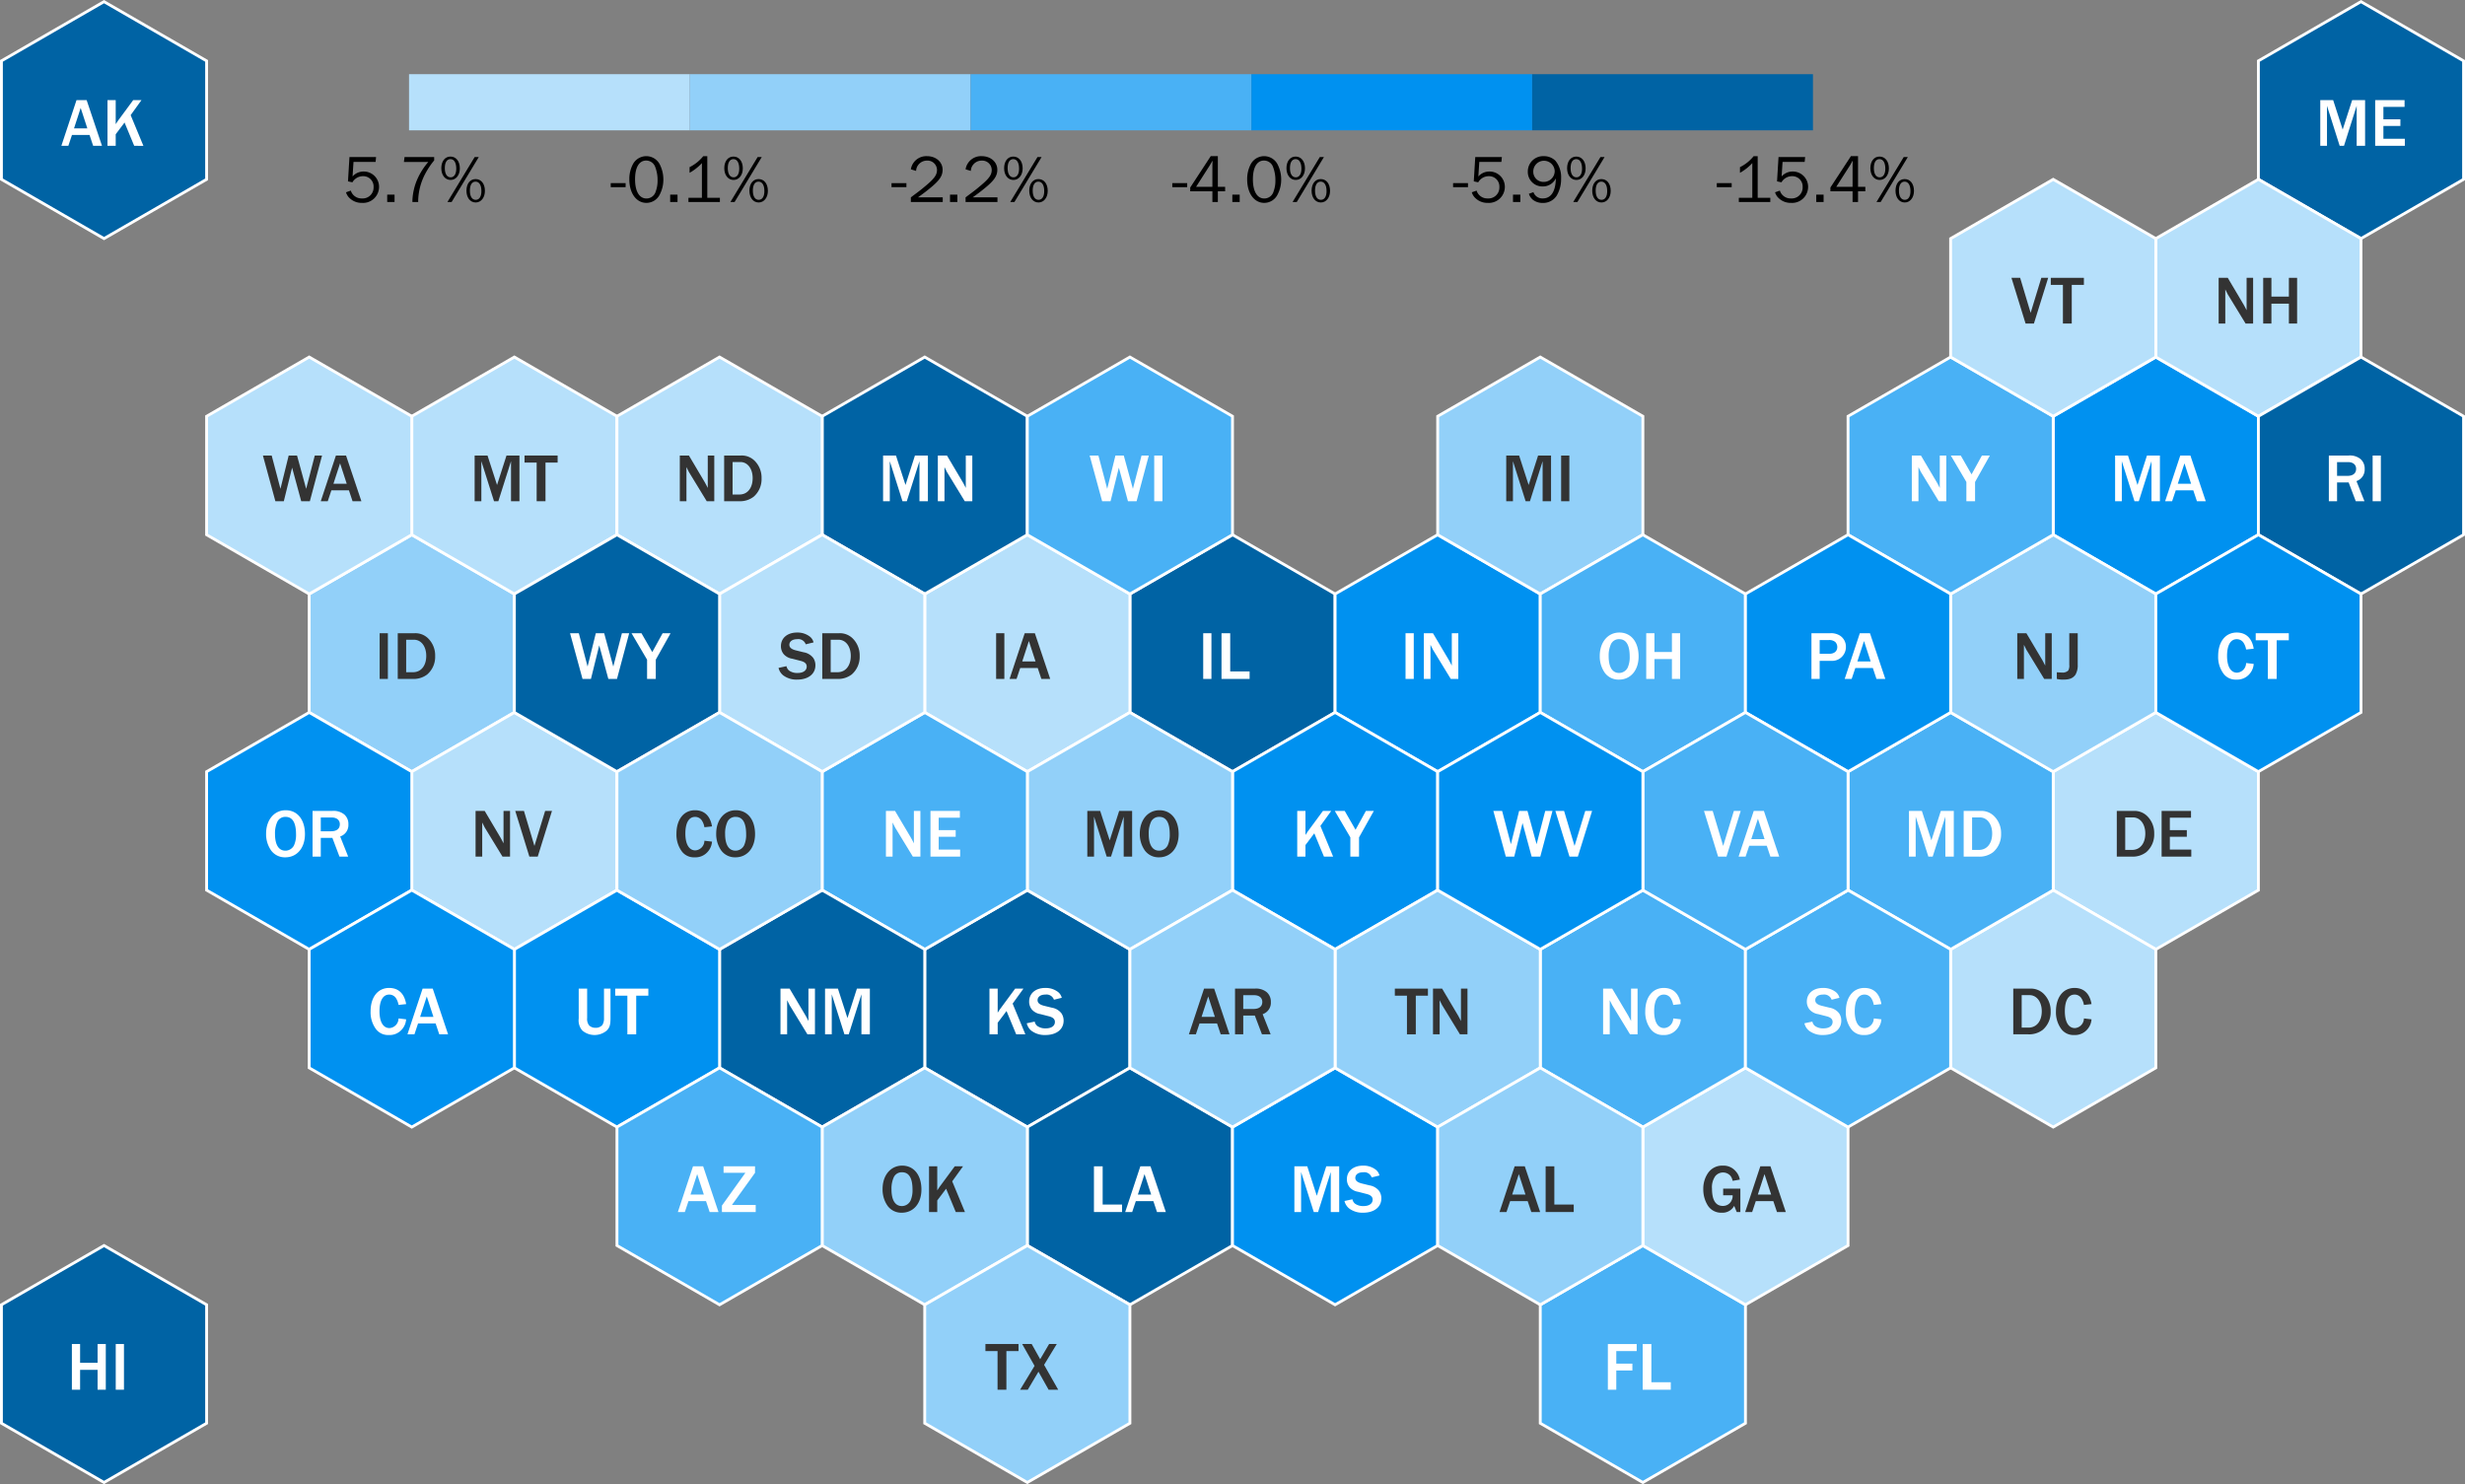 <svg xmlns="http://www.w3.org/2000/svg" width="636.738" height="383.346" viewBox="0 0 636.738 383.346">
  <rect x="0" y="0" width="636.738" height="383.346" fill="#808080" stroke="none"/>
  <g>
    <g>
      <g>
        <path d="M562,230.75l26.5,15.3,26.5-15.3v-30.6l-26.5-15.3L562,200.15Z" transform="translate(-31.631 -0.827)" style="fill: #b6e0fb;stroke: #fff;stroke-width: 0.738px"/>
        <path d="M535.5,276.649l26.5,15.3,26.5-15.3v-30.6L562,230.75l-26.5,15.3Z" transform="translate(-31.631 -0.827)" style="fill: #b6e0fb;stroke: #fff;stroke-width: 0.738px"/>
        <path d="M482.5,337.848l-26.5-15.3-26.5,15.3v30.6l26.5,15.3,26.5-15.3Z" transform="translate(-31.631 -0.827)" style="fill: #49b1f5;stroke: #fff;stroke-width: 0.738px"/>
        <path d="M456,322.548l26.5,15.3,26.5-15.3V291.949l-26.5-15.3-26.5,15.3Z" transform="translate(-31.631 -0.827)" style="fill: #b6e0fb;stroke: #fff;stroke-width: 0.738px"/>
        <path d="M32,368.447l26.5,15.3,26.5-15.3v-30.6l-26.5-15.3-26.5,15.3Z" transform="translate(-31.631 -0.827)" style="fill: #0063a4;stroke: #fff;stroke-width: 0.738px"/>
        <path d="M111.5,184.85l26.5,15.3,26.5-15.3v-30.6l-26.5-15.3-26.5,15.3Z" transform="translate(-31.631 -0.827)" style="fill: #92d0f9;stroke: #fff;stroke-width: 0.738px"/>
        <path d="M323.5,184.85l26.5,15.3,26.5-15.3v-30.6l-26.5-15.3-26.5,15.3Z" transform="translate(-31.631 -0.827)" style="fill: #0063a4;stroke: #fff;stroke-width: 0.738px"/>
        <path d="M376.5,184.85l26.5,15.3,26.5-15.3v-30.6l-26.5-15.3-26.5,15.3Z" transform="translate(-31.631 -0.827)" style="fill: #0091f0;stroke: #fff;stroke-width: 0.738px"/>
        <path d="M270.5,184.85l26.5,15.3,26.5-15.3v-30.6l-26.5-15.3-26.5,15.3Z" transform="translate(-31.631 -0.827)" style="fill: #b6e0fb;stroke: #fff;stroke-width: 0.738px"/>
        <path d="M270.5,276.649l26.5,15.3,26.5-15.3v-30.6L297,230.75l-26.5,15.3Z" transform="translate(-31.631 -0.827)" style="fill: #0063a4;stroke: #fff;stroke-width: 0.738px"/>
        <path d="M350,230.75l26.5,15.3,26.5-15.3v-30.6l-26.5-15.3L350,200.15Z" transform="translate(-31.631 -0.827)" style="fill: #0091f0;stroke: #fff;stroke-width: 0.738px"/>
        <path d="M297,322.548l26.5,15.3,26.5-15.3V291.949l-26.5-15.3-26.5,15.3Z" transform="translate(-31.631 -0.827)" style="fill: #0063a4;stroke: #fff;stroke-width: 0.738px"/>
        <path d="M615,47.152l26.5,15.3,26.5-15.3V16.553l-26.5-15.3-26.5,15.3Z" transform="translate(-31.631 -0.827)" style="fill: #0063a4;stroke: #fff;stroke-width: 0.738px"/>
        <path d="M509,230.75l26.5,15.3,26.5-15.3v-30.6l-26.5-15.3L509,200.15Z" transform="translate(-31.631 -0.827)" style="fill: #49b1f5;stroke: #fff;stroke-width: 0.738px"/>
        <path d="M562,138.951l26.5,15.3,26.5-15.3v-30.6l-26.5-15.3-26.5,15.3Z" transform="translate(-31.631 -0.827)" style="fill: #0091f0;stroke: #fff;stroke-width: 0.738px"/>
        <path d="M403,138.951l26.5,15.3,26.5-15.3v-30.6l-26.5-15.3-26.5,15.3Z" transform="translate(-31.631 -0.827)" style="fill: #92d0f9;stroke: #fff;stroke-width: 0.738px"/>
        <path d="M244,138.951l26.5,15.3,26.5-15.3v-30.6l-26.5-15.3-26.5,15.3Z" transform="translate(-31.631 -0.827)" style="fill: #0063a4;stroke: #fff;stroke-width: 0.738px"/>
        <path d="M350,322.548l26.5,15.3,26.5-15.3V291.949l-26.5-15.3-26.5,15.3Z" transform="translate(-31.631 -0.827)" style="fill: #0091f0;stroke: #fff;stroke-width: 0.738px"/>
        <path d="M297,230.75l26.5,15.3,26.5-15.3v-30.6l-26.5-15.3L297,200.15Z" transform="translate(-31.631 -0.827)" style="fill: #92d0f9;stroke: #fff;stroke-width: 0.738px"/>
        <path d="M138,138.951l26.5,15.3,26.5-15.3v-30.6l-26.5-15.3-26.5,15.3Z" transform="translate(-31.631 -0.827)" style="fill: #b6e0fb;stroke: #fff;stroke-width: 0.738px"/>
        <path d="M244,230.75l26.5,15.3,26.5-15.3v-30.6l-26.5-15.3L244,200.15Z" transform="translate(-31.631 -0.827)" style="fill: #49b1f5;stroke: #fff;stroke-width: 0.738px"/>
        <path d="M138,230.75l26.5,15.3,26.5-15.3v-30.6l-26.5-15.3L138,200.15Z" transform="translate(-31.631 -0.827)" style="fill: #b6e0fb;stroke: #fff;stroke-width: 0.738px"/>
        <path d="M588.5,93.051l26.5,15.3,26.5-15.3V62.452l-26.5-15.3-26.5,15.3Z" transform="translate(-31.631 -0.827)" style="fill: #b6e0fb;stroke: #fff;stroke-width: 0.738px"/>
        <path d="M535.5,184.85l26.5,15.3,26.5-15.3v-30.6l-26.5-15.3-26.5,15.3Z" transform="translate(-31.631 -0.827)" style="fill: #92d0f9;stroke: #fff;stroke-width: 0.738px"/>
        <path d="M217.5,276.649l26.5,15.3,26.5-15.3v-30.6L244,230.75l-26.5,15.3Z" transform="translate(-31.631 -0.827)" style="fill: #0063a4;stroke: #fff;stroke-width: 0.738px"/>
        <path d="M509,138.951l26.5,15.3,26.5-15.3v-30.6l-26.5-15.3-26.5,15.3Z" transform="translate(-31.631 -0.827)" style="fill: #49b1f5;stroke: #fff;stroke-width: 0.738px"/>
        <path d="M429.5,276.649l26.5,15.3,26.5-15.3v-30.6L456,230.75l-26.5,15.3Z" transform="translate(-31.631 -0.827)" style="fill: #49b1f5;stroke: #fff;stroke-width: 0.738px"/>
        <path d="M191,138.951l26.5,15.3,26.5-15.3v-30.6l-26.5-15.3-26.5,15.3Z" transform="translate(-31.631 -0.827)" style="fill: #b6e0fb;stroke: #fff;stroke-width: 0.738px"/>
        <path d="M429.5,184.85l26.5,15.3,26.5-15.3v-30.6l-26.5-15.3-26.5,15.3Z" transform="translate(-31.631 -0.827)" style="fill: #49b1f5;stroke: #fff;stroke-width: 0.738px"/>
        <path d="M244,322.548l26.5,15.3,26.5-15.3V291.949l-26.5-15.3-26.5,15.3Z" transform="translate(-31.631 -0.827)" style="fill: #92d0f9;stroke: #fff;stroke-width: 0.738px"/>
        <path d="M111.5,246.049l26.5-15.3v-30.6l-26.5-15.3L85,200.15v30.6Z" transform="translate(-31.631 -0.827)" style="fill: #0091f0;stroke: #fff;stroke-width: 0.738px"/>
        <path d="M482.5,184.85l26.5,15.3,26.5-15.3v-30.6l-26.5-15.3-26.5,15.3Z" transform="translate(-31.631 -0.827)" style="fill: #0091f0;stroke: #fff;stroke-width: 0.738px"/>
        <path d="M615,138.951l26.5,15.3,26.5-15.3v-30.6l-26.5-15.3-26.5,15.3Z" transform="translate(-31.631 -0.827)" style="fill: #0063a4;stroke: #fff;stroke-width: 0.738px"/>
        <path d="M482.5,276.649l26.5,15.3,26.5-15.3v-30.6L509,230.75l-26.5,15.3Z" transform="translate(-31.631 -0.827)" style="fill: #49b1f5;stroke: #fff;stroke-width: 0.738px"/>
        <path d="M217.5,184.85l26.5,15.3,26.5-15.3v-30.6l-26.5-15.3-26.5,15.3Z" transform="translate(-31.631 -0.827)" style="fill: #b6e0fb;stroke: #fff;stroke-width: 0.738px"/>
        <path d="M376.5,276.649l26.5,15.3,26.5-15.3v-30.6L403,230.75l-26.5,15.3Z" transform="translate(-31.631 -0.827)" style="fill: #92d0f9;stroke: #fff;stroke-width: 0.738px"/>
        <path d="M323.5,337.848l-26.5-15.3-26.5,15.3v30.6l26.5,15.3,26.5-15.3Z" transform="translate(-31.631 -0.827)" style="fill: #92d0f9;stroke: #fff;stroke-width: 0.738px"/>
        <path d="M164.5,276.649l26.5,15.3,26.5-15.3v-30.6L191,230.75l-26.5,15.3Z" transform="translate(-31.631 -0.827)" style="fill: #0091f0;stroke: #fff;stroke-width: 0.738px"/>
        <path d="M535.5,93.051l26.5,15.3,26.5-15.3V62.452l-26.5-15.3-26.5,15.3Z" transform="translate(-31.631 -0.827)" style="fill: #b6e0fb;stroke: #fff;stroke-width: 0.738px"/>
        <path d="M456,230.75l26.5,15.3,26.5-15.3v-30.6l-26.5-15.3L456,200.15Z" transform="translate(-31.631 -0.827)" style="fill: #49b1f5;stroke: #fff;stroke-width: 0.738px"/>
        <path d="M111.5,154.251l26.5-15.3v-30.6l-26.5-15.3-26.5,15.3v30.6Z" transform="translate(-31.631 -0.827)" style="fill: #b6e0fb;stroke: #fff;stroke-width: 0.738px"/>
        <path d="M403,230.75l26.5,15.3,26.5-15.3v-30.6l-26.5-15.3L403,200.15Z" transform="translate(-31.631 -0.827)" style="fill: #0091f0;stroke: #fff;stroke-width: 0.738px"/>
        <path d="M297,138.951l26.5,15.3,26.5-15.3v-30.6l-26.5-15.3-26.5,15.3Z" transform="translate(-31.631 -0.827)" style="fill: #49b1f5;stroke: #fff;stroke-width: 0.738px"/>
        <path d="M164.5,184.85l26.5,15.3,26.5-15.3v-30.6l-26.5-15.3-26.5,15.3Z" transform="translate(-31.631 -0.827)" style="fill: #0063a4;stroke: #fff;stroke-width: 0.738px"/>
        <path d="M32,47.152l26.5,15.3,26.5-15.3V16.553l-26.5-15.3L32,16.553Z" transform="translate(-31.631 -0.827)" style="fill: #0063a4;stroke: #fff;stroke-width: 0.738px"/>
        <path d="M164.5,276.649v-30.6L138,230.75l-26.5,15.3v30.6l26.5,15.3Z" transform="translate(-31.631 -0.827)" style="fill: #0091f0;stroke: #fff;stroke-width: 0.738px"/>
        <path d="M191,230.75l26.5,15.3,26.5-15.3v-30.6l-26.5-15.3L191,200.15Z" transform="translate(-31.631 -0.827)" style="fill: #92d0f9;stroke: #fff;stroke-width: 0.738px"/>
        <path d="M244,322.548V291.949l-26.5-15.3-26.5,15.3v30.599l26.5,15.3Z" transform="translate(-31.631 -0.827)" style="fill: #49b1f5;stroke: #fff;stroke-width: 0.738px"/>
        <path d="M323.5,276.649l26.5,15.3,26.5-15.3v-30.6L350,230.75l-26.5,15.3Z" transform="translate(-31.631 -0.827)" style="fill: #92d0f9;stroke: #fff;stroke-width: 0.738px"/>
        <path d="M403,322.548l26.5,15.3,26.5-15.3V291.949l-26.5-15.3-26.5,15.3Z" transform="translate(-31.631 -0.827)" style="fill: #92d0f9;stroke: #fff;stroke-width: 0.738px"/>
        <path d="M588.5,184.85l26.5,15.3,26.5-15.3v-30.6l-26.5-15.3-26.5,15.3Z" transform="translate(-31.631 -0.827)" style="fill: #0091f0;stroke: #fff;stroke-width: 0.738px"/>
      </g>
      <g>
        <g style="isolation: isolate">
          <path d="M578.423,210.287h4.336a4.69,4.69,0,0,1,3.647,1.469,6.15,6.15,0,0,1,1.682,4.407,6.014,6.014,0,0,1-2.035,4.761,5.748,5.748,0,0,1-3.77,1.168h-3.858Zm3.947,10.071c2.07,0,3.416-1.664,3.416-4.23,0-2.443-1.31-4.16-3.169-4.16H580.6v8.39Z" transform="translate(-31.631 -0.827)" style="fill: #333"/>
          <path d="M590.001,222.093V210.287h7.594V212.04h-5.47v3.204h4.39V216.96h-4.39v3.31h5.54v1.823Z" transform="translate(-31.631 -0.827)" style="fill: #333"/>
        </g>
        <g style="isolation: isolate">
          <path d="M551.679,256.187h4.336a4.69,4.69,0,0,1,3.647,1.469,6.15,6.15,0,0,1,1.682,4.407,6.014,6.014,0,0,1-2.035,4.761,5.748,5.748,0,0,1-3.77,1.168h-3.858Zm3.947,10.071c2.07,0,3.416-1.664,3.416-4.23,0-2.443-1.31-4.16-3.169-4.16h-2.018v8.39Z" transform="translate(-31.631 -0.827)" style="fill: #333"/>
          <path d="M571.895,264.116a4.401,4.401,0,0,1-1.15,2.673,4.157,4.157,0,0,1-3.311,1.381,3.91,3.91,0,0,1-3.292-1.469,7.268,7.268,0,0,1-1.434-4.62c0-3.682,1.876-6.071,4.797-6.071,2.407,0,3.946,1.469,4.39,4.177L569.93,260.4a4.484,4.484,0,0,0-.726-1.841,2.087,2.087,0,0,0-1.682-.832c-1.611,0-2.514,1.558-2.514,4.301,0,2.761.956,4.354,2.584,4.354a2.514,2.514,0,0,0,2.337-2.496Z" transform="translate(-31.631 -0.827)" style="fill: #333"/>
        </g>
        <g style="isolation: isolate">
          <path d="M446.96,359.791V347.986h7.451v1.823h-5.274v3.238h4.16v1.77h-4.16v4.974Z" transform="translate(-31.631 -0.827)" style="fill: #fff"/>
          <path d="M455.953,359.791V347.986h2.248v9.876h5.01v1.93Z" transform="translate(-31.631 -0.827)" style="fill: #fff"/>
        </g>
        <g style="isolation: isolate">
          <path d="M481.187,313.892h-.939l-.655-1.593a3.419,3.419,0,0,1-3.186,1.77,4.069,4.069,0,0,1-3.594-1.805,7.769,7.769,0,0,1-1.203-4.302,7.118,7.118,0,0,1,1.292-4.248,4.414,4.414,0,0,1,3.753-1.806,4.124,4.124,0,0,1,3.38,1.505,4.201,4.201,0,0,1,1.01,2.107l-1.859.318a3.014,3.014,0,0,0-.53-1.257,2.565,2.565,0,0,0-3.965.071,4.982,4.982,0,0,0-.832,3.203c0,2.956.956,4.461,2.797,4.461a2.426,2.426,0,0,0,2.301-1.505,2.396,2.396,0,0,0,.23-1.239h-2.442v-1.717h4.443Z" transform="translate(-31.631 -0.827)" style="fill: #333"/>
          <path d="M490.641,313.892l-.939-2.814h-4.531l-.938,2.814h-1.805l3.911-11.806h2.62l3.965,11.806Zm-3.222-9.788-1.717,5.274h3.434Z" transform="translate(-31.631 -0.827)" style="fill: #333"/>
        </g>
        <g style="isolation: isolate">
          <path d="M56.836,359.791v-5.133H52.322v5.133h-2.124V347.986h2.124v4.85H56.836v-4.85H58.96v11.806Z" transform="translate(-31.631 -0.827)" style="fill: #fff"/>
          <path d="M61.529,359.791V347.986h2.124v11.806Z" transform="translate(-31.631 -0.827)" style="fill: #fff"/>
        </g>
        <g style="isolation: isolate">
          <path d="M129.699,176.194V164.388h2.124V176.194Z" transform="translate(-31.631 -0.827)" style="fill: #333"/>
          <path d="M134.373,164.388H138.71a4.69,4.69,0,0,1,3.646,1.469,6.15,6.15,0,0,1,1.682,4.407,6.012,6.012,0,0,1-2.036,4.761,5.746,5.746,0,0,1-3.77,1.169h-3.858Zm3.947,10.071c2.071,0,3.417-1.663,3.417-4.23,0-2.443-1.31-4.16-3.168-4.16H136.55v8.39Z" transform="translate(-31.631 -0.827)" style="fill: #333"/>
        </g>
        <g style="isolation: isolate">
          <path d="M342.434,176.194V164.388h2.124V176.194Z" transform="translate(-31.631 -0.827)" style="fill: #fff"/>
          <path d="M347.161,176.194V164.388h2.248v9.877h5.009v1.929Z" transform="translate(-31.631 -0.827)" style="fill: #fff"/>
        </g>
        <g style="isolation: isolate">
          <path d="M394.698,176.194V164.388h2.124V176.194Z" transform="translate(-31.631 -0.827)" style="fill: #fff"/>
          <path d="M406.382,176.194l-4.603-7.54c-.053-.088-.159-.318-.318-.637-.035-.089-.177-.354-.318-.638v8.815h-1.717V164.388h2.354l4.125,6.956c.018.036.195.354.354.655.142.283.248.496.389.761v-8.372h1.682V176.194Z" transform="translate(-31.631 -0.827)" style="fill: #fff"/>
        </g>
        <g style="isolation: isolate">
          <path d="M288.943,176.194V164.388h2.124V176.194Z" transform="translate(-31.631 -0.827)" style="fill: #333"/>
          <path d="M300.627,176.194l-.938-2.814h-4.531l-.939,2.814h-1.805l3.912-11.806h2.62L302.91,176.194Zm-3.222-9.788L295.688,171.68h3.434Z" transform="translate(-31.631 -0.827)" style="fill: #333"/>
        </g>
        <g style="isolation: isolate">
          <path d="M294.124,267.993l-2.496-6.018-2.283,3.027v2.991h-2.124V256.187h2.124V262.4c.283-.442.425-.655.584-.885l3.93-5.328H296l-2.796,3.876,3.292,7.93Z" transform="translate(-31.631 -0.827)" style="fill: #fff"/>
          <path d="M298.905,264.7a1.904,1.904,0,0,0,.672,1.133,3.537,3.537,0,0,0,2.212.62c1.434,0,2.337-.637,2.337-1.664,0-.708-.478-1.168-1.469-1.434l-2.266-.584a3.655,3.655,0,0,1-2.23-1.204,3.218,3.218,0,0,1-.69-2.035c0-2.107,1.664-3.522,4.177-3.522a5.189,5.189,0,0,1,3.257,1.026,2.713,2.713,0,0,1,.991,1.522l-2.018.496a2.038,2.038,0,0,0-2.212-1.328c-1.221,0-2.018.566-2.018,1.451,0,.69.531,1.151,1.647,1.434l2.018.496a3.947,3.947,0,0,1,2.496,1.451,3.334,3.334,0,0,1,.566,1.912c0,2.248-1.858,3.7-4.708,3.7a5.689,5.689,0,0,1-3.628-1.115,3.491,3.491,0,0,1-1.186-1.912Z" transform="translate(-31.631 -0.827)" style="fill: #fff"/>
        </g>
        <g style="isolation: isolate">
          <path d="M373.624,222.093l-2.496-6.018-2.283,3.027v2.991h-2.124V210.287h2.124V216.5c.283-.442.425-.655.584-.885l3.93-5.328H375.5l-2.796,3.876,3.292,7.93Z" transform="translate(-31.631 -0.827)" style="fill: #fff"/>
          <path d="M380.44,222.093V217.12l-4.018-6.832h2.566l2.797,4.868,2.672-4.868h2.053l-3.823,6.832v4.974Z" transform="translate(-31.631 -0.827)" style="fill: #fff"/>
        </g>
        <g style="isolation: isolate">
          <path d="M314.211,313.892V302.086h2.248v9.876h5.009v1.93Z" transform="translate(-31.631 -0.827)" style="fill: #fff"/>
          <path d="M330.497,313.892l-.939-2.814h-4.531l-.938,2.814h-1.805l3.912-11.806h2.62l3.965,11.806Zm-3.222-9.788-1.717,5.274h3.434Z" transform="translate(-31.631 -0.827)" style="fill: #fff"/>
        </g>
        <g style="isolation: isolate">
          <path d="M640.385,38.496V28.159l-3.275,10.337h-1.115L632.72,28.159v10.337h-1.734V26.69h3.328l2.46,7.611,2.442-7.611h3.346V38.496Z" transform="translate(-31.631 -0.827)" style="fill: #fff"/>
          <path d="M645.166,38.496V26.69H652.76v1.752h-5.47v3.204h4.39v1.717h-4.39v3.31h5.54v1.823Z" transform="translate(-31.631 -0.827)" style="fill: #fff"/>
        </g>
        <g style="isolation: isolate">
          <path d="M534.141,222.093V211.756l-3.275,10.337H529.75l-3.274-10.337v10.337h-1.734V210.287h3.328l2.46,7.611,2.442-7.611h3.346v11.806Z" transform="translate(-31.631 -0.827)" style="fill: #fff"/>
          <path d="M538.869,210.287h4.336a4.69,4.69,0,0,1,3.647,1.469,6.15,6.15,0,0,1,1.682,4.407,6.014,6.014,0,0,1-2.035,4.761,5.748,5.748,0,0,1-3.77,1.168h-3.858Zm3.947,10.071c2.07,0,3.416-1.664,3.416-4.23,0-2.443-1.311-4.16-3.169-4.16h-2.018v8.39Z" transform="translate(-31.631 -0.827)" style="fill: #fff"/>
        </g>
        <g style="isolation: isolate">
          <path d="M587.385,130.295V119.958l-3.275,10.337h-1.115L579.72,119.958v10.337h-1.734V118.488h3.328l2.46,7.611,2.442-7.611h3.346v11.806Z" transform="translate(-31.631 -0.827)" style="fill: #fff"/>
          <path d="M599.122,130.295l-.938-2.814h-4.531l-.939,2.814h-1.806l3.912-11.806h2.62l3.965,11.806Zm-3.221-9.788-1.718,5.274h3.435Z" transform="translate(-31.631 -0.827)" style="fill: #fff"/>
        </g>
        <g style="isolation: isolate">
          <path d="M430.107,130.295V119.958l-3.274,10.337h-1.115l-3.274-10.337v10.337H420.708V118.488h3.328l2.46,7.611,2.442-7.611h3.346v11.806Z" transform="translate(-31.631 -0.827)" style="fill: #333"/>
          <path d="M434.889,130.295V118.488h2.124v11.806Z" transform="translate(-31.631 -0.827)" style="fill: #333"/>
        </g>
        <g style="isolation: isolate">
          <path d="M269.14,130.295V119.958l-3.274,10.337h-1.115l-3.274-10.337v10.337h-1.735V118.488h3.328l2.46,7.611,2.442-7.611h3.346v11.806Z" transform="translate(-31.631 -0.827)" style="fill: #fff"/>
          <path d="M280.843,130.295l-4.602-7.54c-.053-.088-.16-.318-.319-.637-.036-.089-.177-.354-.319-.638v8.815h-1.717V118.488h2.354l4.124,6.956c.018.036.194.354.354.655.142.283.247.496.389.761v-8.372H282.79v11.806Z" transform="translate(-31.631 -0.827)" style="fill: #fff"/>
        </g>
        <g style="isolation: isolate">
          <path d="M375.384,313.892v-10.337l-3.274,10.337h-1.115l-3.275-10.337v10.337h-1.735V302.086h3.328l2.461,7.61,2.442-7.61h3.346v11.806Z" transform="translate(-31.631 -0.827)" style="fill: #fff"/>
          <path d="M380.981,310.6a1.907,1.907,0,0,0,.672,1.133,3.537,3.537,0,0,0,2.212.619c1.434,0,2.337-.637,2.337-1.664,0-.708-.478-1.168-1.469-1.434l-2.266-.584a3.655,3.655,0,0,1-2.231-1.203,3.22,3.22,0,0,1-.69-2.036c0-2.106,1.664-3.522,4.177-3.522a5.187,5.187,0,0,1,3.257,1.027,2.71,2.71,0,0,1,.991,1.522l-2.018.496a2.038,2.038,0,0,0-2.212-1.328c-1.221,0-2.018.566-2.018,1.452,0,.69.531,1.15,1.646,1.434l2.018.495a3.952,3.952,0,0,1,2.496,1.452,3.33,3.33,0,0,1,.566,1.911c0,2.248-1.858,3.699-4.708,3.699a5.683,5.683,0,0,1-3.628-1.115,3.487,3.487,0,0,1-1.186-1.911Z" transform="translate(-31.631 -0.827)" style="fill: #fff"/>
        </g>
        <g style="isolation: isolate">
          <path d="M321.894,222.093V211.756L318.62,222.093h-1.115L314.23,211.756v10.337h-1.735V210.287h3.328l2.46,7.611,2.442-7.611h3.346v11.806Z" transform="translate(-31.631 -0.827)" style="fill: #333"/>
          <path d="M336.092,216.288c0,3.558-2.053,5.983-5.062,5.983a4.389,4.389,0,0,1-3.664-1.752,7.316,7.316,0,0,1-1.31-4.372c0-3.54,2.088-6.036,5.062-6.036C334.146,210.111,336.092,212.535,336.092,216.288Zm-7.115-3.239a7.106,7.106,0,0,0-.62,3.168c0,2.814.956,4.336,2.69,4.336a2.498,2.498,0,0,0,2.212-1.363,6.527,6.527,0,0,0,.531-2.867c0-2.974-.903-4.496-2.69-4.496A2.267,2.267,0,0,0,328.977,213.048Z" transform="translate(-31.631 -0.827)" style="fill: #333"/>
        </g>
        <g style="isolation: isolate">
          <path d="M163.633,130.295V119.958l-3.274,10.337h-1.115l-3.274-10.337v10.337h-1.735V118.488h3.328l2.46,7.611,2.442-7.611h3.346v11.806Z" transform="translate(-31.631 -0.827)" style="fill: #333"/>
          <path d="M170.256,130.295v-9.983h-3.133v-1.823h8.549v1.823h-3.133v9.983Z" transform="translate(-31.631 -0.827)" style="fill: #333"/>
        </g>
        <g style="isolation: isolate">
          <path d="M267.433,222.093l-4.601-7.54c-.053-.088-.16-.318-.319-.637-.036-.089-.177-.354-.319-.638v8.815h-1.717V210.287h2.354l4.124,6.956c.018.036.194.354.354.655.142.283.248.496.389.761v-8.372H269.38v11.806Z" transform="translate(-31.631 -0.827)" style="fill: #fff"/>
          <path d="M271.984,222.093V210.287h7.593V212.04h-5.469v3.204h4.39V216.96h-4.39v3.31h5.541v1.823Z" transform="translate(-31.631 -0.827)" style="fill: #fff"/>
        </g>
        <g style="isolation: isolate">
          <path d="M161.433,222.093l-4.603-7.54c-.053-.088-.159-.318-.318-.637-.035-.089-.177-.354-.318-.638v8.815h-1.717V210.287h2.354l4.125,6.956c.018.036.195.354.354.655.142.283.248.496.389.761v-8.372h1.682v11.806Z" transform="translate(-31.631 -0.827)" style="fill: #333"/>
          <path d="M168.373,222.093l-3.647-11.806h2.248l2.708,9.045,2.762-9.045h1.77l-3.682,11.806Z" transform="translate(-31.631 -0.827)" style="fill: #333"/>
        </g>
        <g style="isolation: isolate">
          <path d="M611.688,84.396l-4.601-7.54c-.054-.089-.159-.319-.318-.638-.036-.088-.178-.353-.319-.637v8.815h-1.717V72.59h2.354l4.124,6.957c.018.035.194.353.353.655.142.283.248.496.39.761V72.59h1.682V84.396Z" transform="translate(-31.631 -0.827)" style="fill: #333"/>
          <path d="M622.877,84.396V79.263h-4.514v5.133h-2.124V72.59h2.124v4.85h4.514V72.59h2.124V84.396Z" transform="translate(-31.631 -0.827)" style="fill: #333"/>
        </g>
        <g style="isolation: isolate">
          <path d="M559.672,176.194l-4.602-7.54c-.054-.088-.159-.318-.318-.637-.036-.089-.178-.354-.319-.638v8.815h-1.717V164.388H555.07l4.124,6.956c.018.036.194.354.353.655.142.283.248.496.39.761v-8.372h1.682V176.194Z" transform="translate(-31.631 -0.827)" style="fill: #333"/>
          <path d="M568.33,172.53a4.784,4.784,0,0,1-.602,2.602c-.655.885-1.522,1.239-3.098,1.239a6.311,6.311,0,0,1-1.699-.177v-1.717c.885.053,1.062.071,1.363.071a2.043,2.043,0,0,0,1.593-.531,2.574,2.574,0,0,0,.266-1.487v-8.142H568.33Z" transform="translate(-31.631 -0.827)" style="fill: #333"/>
        </g>
        <g style="isolation: isolate">
          <path d="M240.197,267.993l-4.602-7.54c-.053-.088-.16-.318-.319-.637-.036-.089-.177-.354-.319-.638v8.815h-1.717V256.187h2.354l4.124,6.956c.018.036.194.354.354.655.142.283.247.496.389.761v-8.372h1.682v11.806Z" transform="translate(-31.631 -0.827)" style="fill: #fff"/>
          <path d="M254.148,267.993V257.656l-3.274,10.337h-1.115l-3.274-10.337v10.337h-1.735V256.187h3.328l2.46,7.611,2.443-7.611h3.345v11.806Z" transform="translate(-31.631 -0.827)" style="fill: #fff"/>
        </g>
        <g style="isolation: isolate">
          <path d="M532.432,130.295l-4.602-7.54c-.054-.088-.159-.318-.318-.637-.036-.089-.178-.354-.319-.638v8.815h-1.717V118.488H527.83l4.124,6.956c.018.036.194.354.353.655.142.283.248.496.39.761v-8.372h1.682v11.806Z" transform="translate(-31.631 -0.827)" style="fill: #fff"/>
          <path d="M539.567,130.295V125.321l-4.019-6.833h2.566l2.797,4.868,2.673-4.868h2.054l-3.823,6.833v4.974Z" transform="translate(-31.631 -0.827)" style="fill: #fff"/>
        </g>
        <g style="isolation: isolate">
          <path d="M452.688,267.993l-4.603-7.54c-.053-.088-.159-.318-.318-.637-.035-.089-.177-.354-.318-.638v8.815h-1.717V256.187h2.353l4.125,6.956c.018.036.194.354.353.655.142.283.248.496.39.761v-8.372h1.682v11.806Z" transform="translate(-31.631 -0.827)" style="fill: #fff"/>
          <path d="M465.807,264.116a4.394,4.394,0,0,1-1.15,2.673,4.157,4.157,0,0,1-3.311,1.381,3.911,3.911,0,0,1-3.292-1.469,7.268,7.268,0,0,1-1.434-4.62c0-3.682,1.876-6.071,4.797-6.071,2.407,0,3.947,1.469,4.39,4.177l-1.965.212a4.483,4.483,0,0,0-.726-1.841,2.087,2.087,0,0,0-1.682-.832c-1.61,0-2.514,1.558-2.514,4.301,0,2.761.956,4.354,2.584,4.354a2.513,2.513,0,0,0,2.337-2.496Z" transform="translate(-31.631 -0.827)" style="fill: #fff"/>
        </g>
        <g style="isolation: isolate">
          <path d="M214.189,130.295l-4.603-7.54c-.053-.088-.159-.318-.318-.637-.035-.089-.177-.354-.318-.638v8.815H207.232V118.488h2.354l4.125,6.956c.018.036.195.354.354.655.142.283.247.496.389.761v-8.372h1.682v11.806Z" transform="translate(-31.631 -0.827)" style="fill: #333"/>
          <path d="M218.687,118.488h4.336a4.69,4.69,0,0,1,3.646,1.469,6.15,6.15,0,0,1,1.682,4.407,6.013,6.013,0,0,1-2.036,4.761,5.746,5.746,0,0,1-3.77,1.169h-3.858Zm3.947,10.071c2.071,0,3.417-1.663,3.417-4.23,0-2.443-1.31-4.16-3.168-4.16h-2.018v8.39Z" transform="translate(-31.631 -0.827)" style="fill: #333"/>
        </g>
        <g style="isolation: isolate">
          <path d="M454.902,170.388c0,3.558-2.054,5.983-5.062,5.983a4.389,4.389,0,0,1-3.664-1.752,7.317,7.317,0,0,1-1.31-4.372c0-3.54,2.089-6.036,5.062-6.036C452.955,164.211,454.902,166.636,454.902,170.388Zm-7.115-3.239a7.105,7.105,0,0,0-.62,3.168c0,2.814.956,4.337,2.691,4.337a2.498,2.498,0,0,0,2.213-1.363,6.533,6.533,0,0,0,.531-2.867c0-2.974-.903-4.496-2.69-4.496A2.267,2.267,0,0,0,447.787,167.149Z" transform="translate(-31.631 -0.827)" style="fill: #fff"/>
          <path d="M463.507,176.194v-5.133h-4.514v5.133h-2.124V164.388h2.124v4.85h4.514v-4.85h2.124V176.194Z" transform="translate(-31.631 -0.827)" style="fill: #fff"/>
        </g>
        <g style="isolation: isolate">
          <path d="M269.646,308.086c0,3.558-2.053,5.982-5.062,5.982a4.388,4.388,0,0,1-3.664-1.752,7.315,7.315,0,0,1-1.31-4.372c0-3.54,2.088-6.036,5.062-6.036C267.699,301.908,269.646,304.334,269.646,308.086Zm-7.115-3.239a7.11,7.11,0,0,0-.62,3.169c0,2.813.956,4.336,2.69,4.336a2.498,2.498,0,0,0,2.212-1.363,6.521,6.521,0,0,0,.531-2.867c0-2.974-.903-4.496-2.69-4.496A2.268,2.268,0,0,0,262.531,304.847Z" transform="translate(-31.631 -0.827)" style="fill: #333"/>
          <path d="M278.516,313.892l-2.496-6.019-2.284,3.027v2.991h-2.124V302.086h2.124v6.213c.283-.443.425-.655.585-.886l3.929-5.327h2.142l-2.796,3.876,3.292,7.93Z" transform="translate(-31.631 -0.827)" style="fill: #333"/>
        </g>
        <g style="isolation: isolate">
          <path d="M110.402,216.288c0,3.558-2.053,5.983-5.062,5.983a4.389,4.389,0,0,1-3.664-1.752,7.317,7.317,0,0,1-1.31-4.372c0-3.54,2.088-6.036,5.062-6.036C108.455,210.111,110.402,212.535,110.402,216.288Zm-7.115-3.239a7.104,7.104,0,0,0-.62,3.168c0,2.814.956,4.336,2.691,4.336a2.498,2.498,0,0,0,2.212-1.363,6.527,6.527,0,0,0,.531-2.867c0-2.974-.903-4.496-2.69-4.496A2.267,2.267,0,0,0,103.287,213.048Z" transform="translate(-31.631 -0.827)" style="fill: #fff"/>
          <path d="M119.325,222.093l-1.841-4.85h-2.992v4.85h-2.124V210.287h5.116a4.337,4.337,0,0,1,3.08.92,3.243,3.243,0,0,1,1.062,2.549,3.109,3.109,0,0,1-2.124,3.133l2.071,5.204Zm-2.177-6.549c1.451,0,2.266-.655,2.266-1.823,0-1.062-.796-1.735-2.089-1.735h-2.832v3.558Z" transform="translate(-31.631 -0.827)" style="fill: #fff"/>
        </g>
        <g style="isolation: isolate">
          <path d="M499.549,176.194V164.388h4.832a4.291,4.291,0,0,1,2.478.584,3.384,3.384,0,0,1,1.593,2.956,3.569,3.569,0,0,1-3.823,3.593h-2.956v4.673Zm4.638-6.496c1.257,0,2.035-.672,2.035-1.752a1.875,1.875,0,0,0-.53-1.31,2.41,2.41,0,0,0-1.699-.478h-2.319v3.54Z" transform="translate(-31.631 -0.827)" style="fill: #fff"/>
          <path d="M516.349,176.194l-.938-2.814H510.88l-.939,2.814h-1.806l3.912-11.806h2.62l3.965,11.806Zm-3.221-9.788L511.41,171.68h3.435Z" transform="translate(-31.631 -0.827)" style="fill: #fff"/>
        </g>
        <g style="isolation: isolate">
          <path d="M640.154,130.295l-1.841-4.85h-2.991v4.85h-2.124V118.488h5.115a4.339,4.339,0,0,1,3.08.92,3.243,3.243,0,0,1,1.062,2.549,3.109,3.109,0,0,1-2.123,3.133l2.07,5.204Zm-2.177-6.549c1.451,0,2.266-.655,2.266-1.823,0-1.062-.797-1.735-2.089-1.735h-2.832v3.558Z" transform="translate(-31.631 -0.827)" style="fill: #fff"/>
          <path d="M644.511,130.295V118.488h2.124v11.806Z" transform="translate(-31.631 -0.827)" style="fill: #fff"/>
        </g>
        <g style="isolation: isolate">
          <path d="M499.791,264.7a1.906,1.906,0,0,0,.672,1.133,3.538,3.538,0,0,0,2.213.62c1.434,0,2.336-.637,2.336-1.664,0-.708-.477-1.168-1.469-1.434l-2.266-.584a3.656,3.656,0,0,1-2.231-1.204,3.219,3.219,0,0,1-.69-2.035c0-2.107,1.664-3.522,4.178-3.522a5.189,5.189,0,0,1,3.257,1.026,2.718,2.718,0,0,1,.991,1.522l-2.018.496a2.039,2.039,0,0,0-2.213-1.328c-1.222,0-2.018.566-2.018,1.451,0,.69.531,1.151,1.645,1.434l2.019.496a3.946,3.946,0,0,1,2.495,1.451,3.33,3.33,0,0,1,.566,1.912c0,2.248-1.858,3.7-4.708,3.7a5.692,5.692,0,0,1-3.629-1.115,3.494,3.494,0,0,1-1.186-1.912Z" transform="translate(-31.631 -0.827)" style="fill: #fff"/>
          <path d="M517.617,264.116a4.4,4.4,0,0,1-1.15,2.673,4.156,4.156,0,0,1-3.311,1.381,3.91,3.91,0,0,1-3.292-1.469,7.267,7.267,0,0,1-1.434-4.62c0-3.682,1.876-6.071,4.797-6.071,2.407,0,3.946,1.469,4.39,4.177l-1.965.212a4.486,4.486,0,0,0-.726-1.841,2.087,2.087,0,0,0-1.682-.832c-1.611,0-2.514,1.558-2.514,4.301,0,2.761.956,4.354,2.584,4.354a2.514,2.514,0,0,0,2.337-2.496Z" transform="translate(-31.631 -0.827)" style="fill: #fff"/>
        </g>
        <g style="isolation: isolate">
          <path d="M234.791,172.901a1.906,1.906,0,0,0,.672,1.133,3.536,3.536,0,0,0,2.213.62c1.434,0,2.336-.637,2.336-1.664,0-.708-.477-1.169-1.469-1.434l-2.266-.585a3.654,3.654,0,0,1-2.231-1.204,3.219,3.219,0,0,1-.69-2.035c0-2.107,1.664-3.522,4.178-3.522a5.189,5.189,0,0,1,3.257,1.026,2.72,2.72,0,0,1,.991,1.522l-2.018.496a2.038,2.038,0,0,0-2.212-1.328c-1.222,0-2.018.566-2.018,1.451,0,.69.531,1.151,1.646,1.434l2.018.496a3.947,3.947,0,0,1,2.496,1.451,3.331,3.331,0,0,1,.566,1.912c0,2.248-1.858,3.7-4.708,3.7a5.691,5.691,0,0,1-3.629-1.115,3.494,3.494,0,0,1-1.186-1.912Z" transform="translate(-31.631 -0.827)" style="fill: #333"/>
          <path d="M244.032,164.388h4.336a4.69,4.69,0,0,1,3.646,1.469,6.15,6.15,0,0,1,1.682,4.407,6.013,6.013,0,0,1-2.036,4.761,5.746,5.746,0,0,1-3.77,1.169h-3.858Zm3.947,10.071c2.071,0,3.417-1.663,3.417-4.23,0-2.443-1.31-4.16-3.168-4.16H246.209v8.39Z" transform="translate(-31.631 -0.827)" style="fill: #333"/>
        </g>
        <g style="isolation: isolate">
          <path d="M395.065,267.993V258.01h-3.133v-1.823h8.549V258.01h-3.133v9.983Z" transform="translate(-31.631 -0.827)" style="fill: #333"/>
          <path d="M408.749,267.993l-4.602-7.54c-.053-.088-.16-.318-.319-.637-.036-.089-.177-.354-.319-.638v8.815H401.793V256.187h2.354l4.124,6.956c.018.036.194.354.354.655.142.283.248.496.389.761v-8.372h1.682v11.806Z" transform="translate(-31.631 -0.827)" style="fill: #333"/>
        </g>
        <g style="isolation: isolate">
          <path d="M289.31,359.791v-9.982h-3.133v-1.823h8.549v1.823h-3.133v9.982Z" transform="translate(-31.631 -0.827)" style="fill: #333"/>
          <path d="M302.498,359.791l-2.62-4.655-2.761,4.655h-1.982l3.735-6.16-3.204-5.646h2.46l2.194,3.929,2.301-3.929h1.982l-3.274,5.381,3.646,6.425Z" transform="translate(-31.631 -0.827)" style="fill: #333"/>
        </g>
        <g style="isolation: isolate">
          <path d="M189.332,263.78c0,1.77-.212,2.478-.991,3.257a4.894,4.894,0,0,1-6.284-.018,3.947,3.947,0,0,1-.938-3.097v-7.735h2.177V263.78a2.718,2.718,0,0,0,.513,1.911,2.36,2.36,0,0,0,1.664.62,2.244,2.244,0,0,0,1.752-.726,3.184,3.184,0,0,0,.425-1.805v-7.594h1.682Z" transform="translate(-31.631 -0.827)" style="fill: #fff"/>
          <path d="M193.688,267.993V258.01h-3.133v-1.823h8.549V258.01h-3.133v9.983Z" transform="translate(-31.631 -0.827)" style="fill: #fff"/>
        </g>
        <g style="isolation: isolate">
          <path d="M554.858,84.396,551.212,72.59H553.46l2.708,9.045L558.93,72.59h1.77l-3.682,11.806Z" transform="translate(-31.631 -0.827)" style="fill: #333"/>
          <path d="M564.507,84.396V74.413h-3.133V72.59h8.549v1.823H566.79v9.983Z" transform="translate(-31.631 -0.827)" style="fill: #333"/>
        </g>
        <g style="isolation: isolate">
          <path d="M475.438,222.093l-3.647-11.806H474.04l2.708,9.045,2.762-9.045h1.77l-3.682,11.806Z" transform="translate(-31.631 -0.827)" style="fill: #fff"/>
          <path d="M488.946,222.093l-.939-2.814h-4.531l-.939,2.814h-1.805l3.911-11.806h2.62l3.965,11.806Zm-3.222-9.788-1.717,5.274h3.434Z" transform="translate(-31.631 -0.827)" style="fill: #fff"/>
        </g>
        <g style="isolation: isolate">
          <path d="M111.669,130.295h-2.23l-2.354-8.673-2.142,8.673h-2.177L99.544,118.488H101.81l2.266,8.603,2.124-8.603h2.16l2.354,8.603,2.23-8.603h1.876Z" transform="translate(-31.631 -0.827)" style="fill: #333"/>
          <path d="M122.699,130.295l-.938-2.814H117.23l-.938,2.814h-1.805l3.912-11.806h2.62l3.965,11.806Zm-3.222-9.788-1.717,5.274h3.434Z" transform="translate(-31.631 -0.827)" style="fill: #333"/>
        </g>
        <g style="isolation: isolate">
          <path d="M429.505,222.093h-2.231L424.92,213.42l-2.142,8.673h-2.177L417.38,210.287h2.266l2.266,8.602,2.124-8.602h2.16l2.354,8.602,2.23-8.602h1.876Z" transform="translate(-31.631 -0.827)" style="fill: #fff"/>
          <path d="M437.048,222.093l-3.646-11.806H435.65l2.708,9.045,2.761-9.045H442.89l-3.682,11.806Z" transform="translate(-31.631 -0.827)" style="fill: #fff"/>
        </g>
        <g style="isolation: isolate">
          <path d="M325.228,130.295h-2.231l-2.354-8.673-2.142,8.673h-2.177l-3.222-11.806h2.266l2.266,8.603,2.124-8.603h2.16l2.354,8.603,2.231-8.603h1.876Z" transform="translate(-31.631 -0.827)" style="fill: #fff"/>
          <path d="M329.78,130.295V118.488h2.124v11.806Z" transform="translate(-31.631 -0.827)" style="fill: #fff"/>
        </g>
        <g style="isolation: isolate">
          <path d="M191.005,176.194h-2.23l-2.354-8.673-2.142,8.673h-2.177L178.88,164.388h2.266l2.266,8.602,2.124-8.602h2.16l2.354,8.602,2.23-8.602h1.876Z" transform="translate(-31.631 -0.827)" style="fill: #fff"/>
          <path d="M198.778,176.194V171.22l-4.018-6.832h2.566l2.797,4.868,2.672-4.868H204.85l-3.823,6.832v4.974Z" transform="translate(-31.631 -0.827)" style="fill: #fff"/>
        </g>
        <g style="isolation: isolate">
          <path d="M55.695,38.496l-.938-2.814H50.226l-.939,2.814H47.482L51.394,26.69h2.62l3.965,11.806Zm-3.222-9.788-1.717,5.274h3.434Z" transform="translate(-31.631 -0.827)" style="fill: #fff"/>
          <path d="M66.299,38.496l-2.496-6.018L61.52,35.505v2.991H59.396V26.69H61.52V32.903c.283-.442.425-.655.584-.885L66.034,26.69h2.142l-2.796,3.877,3.292,7.93Z" transform="translate(-31.631 -0.827)" style="fill: #fff"/>
        </g>
        <g style="isolation: isolate">
          <path d="M136.543,264.116a4.389,4.389,0,0,1-1.15,2.673,4.155,4.155,0,0,1-3.31,1.381,3.91,3.91,0,0,1-3.292-1.469,7.271,7.271,0,0,1-1.434-4.62c0-3.682,1.876-6.071,4.797-6.071,2.407,0,3.947,1.469,4.39,4.177l-1.965.212a4.472,4.472,0,0,0-.726-1.841,2.086,2.086,0,0,0-1.682-.832c-1.61,0-2.513,1.558-2.513,4.301,0,2.761.956,4.354,2.584,4.354a2.513,2.513,0,0,0,2.336-2.496Z" transform="translate(-31.631 -0.827)" style="fill: #fff"/>
          <path d="M145.095,267.993l-.939-2.814H139.625l-.938,2.814h-1.805l3.912-11.806h2.62l3.965,11.806Zm-3.222-9.788-1.717,5.274H143.59Z" transform="translate(-31.631 -0.827)" style="fill: #fff"/>
        </g>
        <g style="isolation: isolate">
          <path d="M215.552,218.217a4.392,4.392,0,0,1-1.15,2.673,4.156,4.156,0,0,1-3.31,1.381,3.911,3.911,0,0,1-3.292-1.469,7.268,7.268,0,0,1-1.434-4.62c0-3.682,1.876-6.071,4.796-6.071,2.407,0,3.947,1.469,4.39,4.177l-1.964.212a4.476,4.476,0,0,0-.726-1.841,2.086,2.086,0,0,0-1.681-.832c-1.611,0-2.514,1.558-2.514,4.301,0,2.761.956,4.354,2.584,4.354a2.513,2.513,0,0,0,2.337-2.496Z" transform="translate(-31.631 -0.827)" style="fill: #333"/>
          <path d="M226.67,216.288c0,3.558-2.053,5.983-5.062,5.983a4.388,4.388,0,0,1-3.664-1.752,7.317,7.317,0,0,1-1.31-4.372c0-3.54,2.089-6.036,5.062-6.036C224.723,210.111,226.67,212.535,226.67,216.288Zm-7.115-3.239a7.106,7.106,0,0,0-.62,3.168c0,2.814.956,4.336,2.69,4.336a2.498,2.498,0,0,0,2.212-1.363,6.527,6.527,0,0,0,.531-2.867c0-2.974-.903-4.496-2.691-4.496A2.267,2.267,0,0,0,219.555,213.048Z" transform="translate(-31.631 -0.827)" style="fill: #333"/>
        </g>
        <g style="isolation: isolate">
          <path d="M214.943,313.892l-.938-2.814h-4.531l-.939,2.814H206.73l3.912-11.806h2.62l3.965,11.806Zm-3.222-9.788-1.717,5.274h3.434Z" transform="translate(-31.631 -0.827)" style="fill: #fff"/>
          <path d="M226.839,313.892h-8.726v-1.664l6.054-8.46h-5.629v-1.682h8.124v1.682l-5.965,8.301h6.142Z" transform="translate(-31.631 -0.827)" style="fill: #fff"/>
        </g>
        <g style="isolation: isolate">
          <path d="M346.95,267.993l-.939-2.814h-4.531l-.938,2.814h-1.805l3.912-11.806h2.62l3.965,11.806Zm-3.222-9.788-1.717,5.274h3.434Z" transform="translate(-31.631 -0.827)" style="fill: #333"/>
          <path d="M357.608,267.993l-1.841-4.85h-2.991v4.85h-2.124V256.187h5.115a4.339,4.339,0,0,1,3.08.92,3.243,3.243,0,0,1,1.062,2.549,3.109,3.109,0,0,1-2.124,3.133l2.071,5.204Zm-2.177-6.549c1.451,0,2.266-.655,2.266-1.823,0-1.062-.797-1.735-2.089-1.735h-2.832v3.558Z" transform="translate(-31.631 -0.827)" style="fill: #333"/>
        </g>
        <g style="isolation: isolate">
          <path d="M427.185,313.892l-.938-2.814h-4.531l-.939,2.814h-1.805l3.912-11.806h2.62l3.965,11.806Zm-3.222-9.788-1.717,5.274h3.434Z" transform="translate(-31.631 -0.827)" style="fill: #333"/>
          <path d="M430.886,313.892V302.086h2.248v9.876h5.009v1.93Z" transform="translate(-31.631 -0.827)" style="fill: #333"/>
        </g>
        <g style="isolation: isolate">
          <path d="M613.792,172.317a4.395,4.395,0,0,1-1.151,2.673,4.155,4.155,0,0,1-3.31,1.381,3.91,3.91,0,0,1-3.292-1.469,7.267,7.267,0,0,1-1.434-4.62c0-3.682,1.876-6.071,4.797-6.071,2.407,0,3.947,1.469,4.39,4.177l-1.965.212a4.487,4.487,0,0,0-.726-1.841,2.089,2.089,0,0,0-1.682-.832c-1.611,0-2.514,1.558-2.514,4.301,0,2.761.956,4.354,2.584,4.354a2.513,2.513,0,0,0,2.337-2.496Z" transform="translate(-31.631 -0.827)" style="fill: #fff"/>
          <path d="M617.44,176.194v-9.983h-3.133v-1.823h8.549v1.823h-3.133v9.983Z" transform="translate(-31.631 -0.827)" style="fill: #fff"/>
        </g>
      </g>
    </g>
    <g>
      <g>
        <rect x="105.657" y="19.16" width="72.53" height="14.506" style="fill: #b6e0fb"/>
        <rect x="178.186" y="19.16" width="72.53" height="14.506" style="fill: #92d0f9"/>
        <rect x="250.716" y="19.16" width="72.53" height="14.506" style="fill: #49b1f5"/>
        <rect x="323.246" y="19.16" width="72.53" height="14.506" style="fill: #0091f0"/>
        <rect x="395.775" y="19.16" width="72.53" height="14.506" style="fill: #0063a4"/>
      </g>
      <g style="isolation: isolate">
        <path d="M128.656,42.644h-5.71l-.244,3.76a3.757,3.757,0,0,1,2.838-1.271,3.944,3.944,0,0,1,4.004,4.022,4.136,4.136,0,0,1-4.422,4.074,4.412,4.412,0,0,1-3.134-1.184,3.249,3.249,0,0,1-.975-1.55l1.236-.435a2.873,2.873,0,0,0,2.873,2.02,2.815,2.815,0,0,0,3.012-2.942A2.661,2.661,0,0,0,125.4,46.335a3.123,3.123,0,0,0-2.733,1.584l-1.149-.244.383-6.285h6.877Z" transform="translate(-31.631 -0.827)"/>
        <path d="M133.546,53.003H131.649v-1.898h1.897Z" transform="translate(-31.631 -0.827)"/>
        <path d="M138.159,53.003V52.672a15.205,15.205,0,0,1,1.323-5.676,17.604,17.604,0,0,1,2.786-4.335h-6.303l.157-1.271h7.661V42.26a20.145,20.145,0,0,0-2.368,3.569,15.562,15.562,0,0,0-1.759,6.79v.383Z" transform="translate(-31.631 -0.827)"/>
        <path d="M150.414,44.315c0,1.741-.993,2.994-2.385,2.994-1.41,0-2.403-1.236-2.403-3.029,0-1.81.94-3.012,2.368-3.012C149.439,41.268,150.414,42.487,150.414,44.315Zm-3.883-.07c0,1.515.557,2.385,1.515,2.385.888,0,1.445-.836,1.445-2.228,0-1.55-.557-2.472-1.497-2.472S146.531,42.765,146.531,44.245Zm.679,8.757L154.244,41.39h1.062L148.29,53.003Zm9.68-2.873c0,1.741-.993,2.995-2.385,2.995-1.41,0-2.385-1.236-2.385-3.03,0-1.811.94-3.012,2.368-3.012C155.933,47.083,156.891,48.302,156.891,50.13Zm-3.882-.07c0,1.515.557,2.385,1.515,2.385.905,0,1.462-.836,1.462-2.228,0-1.567-.557-2.472-1.515-2.472C153.548,47.745,153.008,48.58,153.008,50.06Z" transform="translate(-31.631 -0.827)"/>
      </g>
      <g style="isolation: isolate">
        <path d="M193.238,49.172H189.39V48.128h3.848Z" transform="translate(-31.631 -0.827)"/>
        <path d="M202.099,43.375a8.613,8.613,0,0,1,.888,3.882,8.364,8.364,0,0,1-.94,3.831,3.854,3.854,0,0,1-3.447,2.142c-2.594,0-4.405-2.49-4.405-6.059a8.188,8.188,0,0,1,.853-3.795,3.916,3.916,0,0,1,7.051,0Zm-6.424,3.761c0,3.116,1.097,4.962,2.942,4.962a2.49,2.49,0,0,0,2.402-1.828,7.916,7.916,0,0,0,.47-2.82,9.266,9.266,0,0,0-.592-3.447,2.482,2.482,0,0,0-2.351-1.706C196.719,42.295,195.674,44.071,195.674,47.135Z" transform="translate(-31.631 -0.827)"/>
        <path d="M206.641,53.003h-1.897v-1.898h1.897Z" transform="translate(-31.631 -0.827)"/>
        <path d="M217.591,53.003h-8.131v-1.08h3.482V42.957a13.012,13.012,0,0,1-3.186,2.507V44.002a10.421,10.421,0,0,0,3.534-2.838h1.044V51.923h3.256Z" transform="translate(-31.631 -0.827)"/>
        <path d="M223.509,44.315c0,1.741-.993,2.994-2.385,2.994-1.41,0-2.403-1.236-2.403-3.029,0-1.81.941-3.012,2.368-3.012C222.534,41.268,223.509,42.487,223.509,44.315Zm-3.883-.07c0,1.515.557,2.385,1.515,2.385.888,0,1.445-.836,1.445-2.228,0-1.55-.557-2.472-1.497-2.472S219.626,42.765,219.626,44.245Zm.679,8.757L227.339,41.39h1.062l-7.016,11.613Zm9.68-2.873c0,1.741-.993,2.995-2.385,2.995-1.41,0-2.385-1.236-2.385-3.03,0-1.811.94-3.012,2.368-3.012C229.028,47.083,229.985,48.302,229.985,50.13Zm-3.882-.07c0,1.515.557,2.385,1.515,2.385.905,0,1.462-.836,1.462-2.228,0-1.567-.557-2.472-1.515-2.472C226.643,47.745,226.103,48.58,226.103,50.06Z" transform="translate(-31.631 -0.827)"/>
      </g>
      <g style="isolation: isolate">
        <path d="M265.767,49.172H261.92V48.128h3.848Z" transform="translate(-31.631 -0.827)"/>
        <path d="M275.15,53.003h-8.235V51.801c2.542-1.898,2.542-1.898,3.83-2.977,2.264-1.898,2.925-2.821,2.925-4.144a2.455,2.455,0,0,0-2.612-2.368,2.78,2.78,0,0,0-2.228,1.114,2.635,2.635,0,0,0-.557,1.549l-1.358-.417a4.039,4.039,0,0,1,4.161-3.395c2.315,0,4.039,1.497,4.039,3.5,0,1.619-.801,2.786-3.308,4.822-.993.818-1.898,1.498-3.064,2.316H275.15Z" transform="translate(-31.631 -0.827)"/>
        <path d="M278.926,53.003h-1.897v-1.898h1.897Z" transform="translate(-31.631 -0.827)"/>
        <path d="M289.285,53.003H281.05V51.801c2.542-1.898,2.542-1.898,3.83-2.977,2.264-1.898,2.925-2.821,2.925-4.144a2.455,2.455,0,0,0-2.612-2.368,2.779,2.779,0,0,0-2.228,1.114,2.635,2.635,0,0,0-.557,1.549l-1.358-.417a4.04,4.04,0,0,1,4.161-3.395c2.315,0,4.039,1.497,4.039,3.5,0,1.619-.801,2.786-3.308,4.822-.993.818-1.898,1.498-3.064,2.316h6.407Z" transform="translate(-31.631 -0.827)"/>
        <path d="M295.795,44.315c0,1.741-.993,2.994-2.385,2.994-1.41,0-2.403-1.236-2.403-3.029,0-1.81.94-3.012,2.368-3.012C294.819,41.268,295.795,42.487,295.795,44.315Zm-3.883-.07c0,1.515.557,2.385,1.515,2.385.888,0,1.445-.836,1.445-2.228,0-1.55-.557-2.472-1.497-2.472S291.912,42.765,291.912,44.245Zm.679,8.757L299.625,41.39h1.062L293.67,53.003Zm9.68-2.873c0,1.741-.993,2.995-2.385,2.995-1.41,0-2.385-1.236-2.385-3.03,0-1.811.94-3.012,2.368-3.012C301.313,47.083,302.271,48.302,302.271,50.13Zm-3.882-.07c0,1.515.557,2.385,1.515,2.385.905,0,1.462-.836,1.462-2.228,0-1.567-.557-2.472-1.515-2.472C298.928,47.745,298.389,48.58,298.389,50.06Z" transform="translate(-31.631 -0.827)"/>
      </g>
      <g style="isolation: isolate">
        <path d="M338.297,49.172h-3.848V48.128h3.848Z" transform="translate(-31.631 -0.827)"/>
        <path d="M344.807,53.003V50.234h-5.728v-.975l5.311-8.113h1.828v7.939h1.88v1.149h-1.88v2.768Zm0-9.401c0-.488,0-.714.035-1.288-.296.54-.418.749-.627,1.097l-3.622,5.676h4.213Z" transform="translate(-31.631 -0.827)"/>
        <path d="M351.856,53.003H349.959v-1.898h1.897Z" transform="translate(-31.631 -0.827)"/>
        <path d="M361.693,43.375a8.606,8.606,0,0,1,.888,3.882,8.364,8.364,0,0,1-.94,3.831,3.855,3.855,0,0,1-3.447,2.142c-2.594,0-4.405-2.49-4.405-6.059a8.188,8.188,0,0,1,.853-3.795,3.916,3.916,0,0,1,7.051,0Zm-6.424,3.761c0,3.116,1.097,4.962,2.942,4.962a2.49,2.49,0,0,0,2.402-1.828,7.916,7.916,0,0,0,.47-2.82,9.266,9.266,0,0,0-.592-3.447,2.482,2.482,0,0,0-2.351-1.706C356.313,42.295,355.269,44.071,355.269,47.135Z" transform="translate(-31.631 -0.827)"/>
        <path d="M368.725,44.315c0,1.741-.993,2.994-2.385,2.994-1.41,0-2.403-1.236-2.403-3.029,0-1.81.94-3.012,2.368-3.012C367.75,41.268,368.725,42.487,368.725,44.315Zm-3.883-.07c0,1.515.557,2.385,1.515,2.385.888,0,1.445-.836,1.445-2.228,0-1.55-.557-2.472-1.497-2.472S364.842,42.765,364.842,44.245Zm.679,8.757L372.555,41.39h1.062l-7.016,11.613Zm9.68-2.873c0,1.741-.993,2.995-2.385,2.995-1.41,0-2.385-1.236-2.385-3.03,0-1.811.94-3.012,2.368-3.012C374.244,47.083,375.201,48.302,375.201,50.13Zm-3.882-.07c0,1.515.557,2.385,1.515,2.385.905,0,1.462-.836,1.462-2.228,0-1.567-.557-2.472-1.515-2.472C371.858,47.745,371.319,48.58,371.319,50.06Z" transform="translate(-31.631 -0.827)"/>
      </g>
      <g style="isolation: isolate">
        <path d="M410.827,49.172H406.979V48.128h3.848Z" transform="translate(-31.631 -0.827)"/>
        <path d="M419.461,42.644h-5.71l-.244,3.76a3.757,3.757,0,0,1,2.838-1.271,3.944,3.944,0,0,1,4.004,4.022,4.136,4.136,0,0,1-4.422,4.074,4.412,4.412,0,0,1-3.134-1.184,3.249,3.249,0,0,1-.975-1.55l1.236-.435a2.873,2.873,0,0,0,2.873,2.02,2.815,2.815,0,0,0,3.012-2.942,2.661,2.661,0,0,0-2.733-2.803,3.123,3.123,0,0,0-2.733,1.584l-1.149-.244.383-6.285h6.877Z" transform="translate(-31.631 -0.827)"/>
        <path d="M424.352,53.003h-1.897v-1.898h1.897Z" transform="translate(-31.631 -0.827)"/>
        <path d="M427.728,50.461a2.448,2.448,0,0,0,2.42,1.619c2.141,0,3.325-1.81,3.377-5.188a3.682,3.682,0,0,1-3.43,2.089,3.741,3.741,0,0,1-3.813-3.83,3.942,3.942,0,0,1,4.074-3.987,4.215,4.215,0,0,1,3.064,1.184,6.708,6.708,0,0,1,1.462,4.579,8.354,8.354,0,0,1-1.149,4.457,4.158,4.158,0,0,1-3.586,1.863,4.099,4.099,0,0,1-2.507-.783,3.21,3.21,0,0,1-1.079-1.584Zm-.035-5.328a2.621,2.621,0,0,0,2.733,2.681,2.805,2.805,0,0,0,2.803-2.768,2.769,2.769,0,0,0-5.537.087Z" transform="translate(-31.631 -0.827)"/>
        <path d="M441.219,44.315c0,1.741-.993,2.994-2.385,2.994-1.41,0-2.403-1.236-2.403-3.029,0-1.81.94-3.012,2.368-3.012C440.244,41.268,441.219,42.487,441.219,44.315Zm-3.883-.07c0,1.515.557,2.385,1.515,2.385.888,0,1.445-.836,1.445-2.228,0-1.55-.557-2.472-1.497-2.472S437.337,42.765,437.337,44.245Zm.679,8.757L445.049,41.39h1.062l-7.016,11.613Zm9.68-2.873c0,1.741-.992,2.995-2.385,2.995-1.41,0-2.386-1.236-2.386-3.03,0-1.811.94-3.012,2.368-3.012C446.738,47.083,447.695,48.302,447.695,50.13Zm-3.882-.07c0,1.515.557,2.385,1.515,2.385.905,0,1.462-.836,1.462-2.228,0-1.567-.557-2.472-1.515-2.472C444.353,47.745,443.813,48.58,443.813,50.06Z" transform="translate(-31.631 -0.827)"/>
      </g>
      <g style="isolation: isolate">
        <path d="M478.944,49.172h-3.848V48.128h3.848Z" transform="translate(-31.631 -0.827)"/>
        <path d="M488.92,53.003h-8.131v-1.08h3.482V42.957a12.986,12.986,0,0,1-3.187,2.507V44.002a10.418,10.418,0,0,0,3.534-2.838h1.045V51.923H488.92Z" transform="translate(-31.631 -0.827)"/>
        <path d="M497.797,42.644h-5.71l-.244,3.76a3.757,3.757,0,0,1,2.838-1.271,3.943,3.943,0,0,1,4.004,4.022,4.136,4.136,0,0,1-4.422,4.074,4.412,4.412,0,0,1-3.134-1.184,3.245,3.245,0,0,1-.975-1.55L491.39,50.06a2.874,2.874,0,0,0,2.873,2.02,2.815,2.815,0,0,0,3.012-2.942,2.661,2.661,0,0,0-2.733-2.803,3.123,3.123,0,0,0-2.733,1.584l-1.148-.244.383-6.285h6.877Z" transform="translate(-31.631 -0.827)"/>
        <path d="M502.688,53.003H500.79v-1.898h1.897Z" transform="translate(-31.631 -0.827)"/>
        <path d="M510.173,53.003V50.234h-5.728v-.975l5.31-8.113h1.828v7.939h1.881v1.149H511.583v2.768Zm0-9.401c0-.488,0-.714.035-1.288-.296.54-.418.749-.627,1.097L505.96,49.085h4.213Z" transform="translate(-31.631 -0.827)"/>
        <path d="M519.555,44.315c0,1.741-.992,2.994-2.385,2.994-1.41,0-2.402-1.236-2.402-3.029,0-1.81.94-3.012,2.367-3.012C518.58,41.268,519.555,42.487,519.555,44.315Zm-3.882-.07c0,1.515.557,2.385,1.515,2.385.888,0,1.444-.836,1.444-2.228,0-1.55-.557-2.472-1.497-2.472S515.673,42.765,515.673,44.245Zm.679,8.757L523.386,41.39h1.062l-7.017,11.613Zm9.68-2.873c0,1.741-.992,2.995-2.385,2.995-1.41,0-2.385-1.236-2.385-3.03,0-1.811.94-3.012,2.367-3.012C525.074,47.083,526.031,48.302,526.031,50.13Zm-3.882-.07c0,1.515.557,2.385,1.515,2.385.905,0,1.462-.836,1.462-2.228,0-1.567-.557-2.472-1.515-2.472C522.688,47.745,522.149,48.58,522.149,50.06Z" transform="translate(-31.631 -0.827)"/>
      </g>
    </g>
  </g>
</svg>
